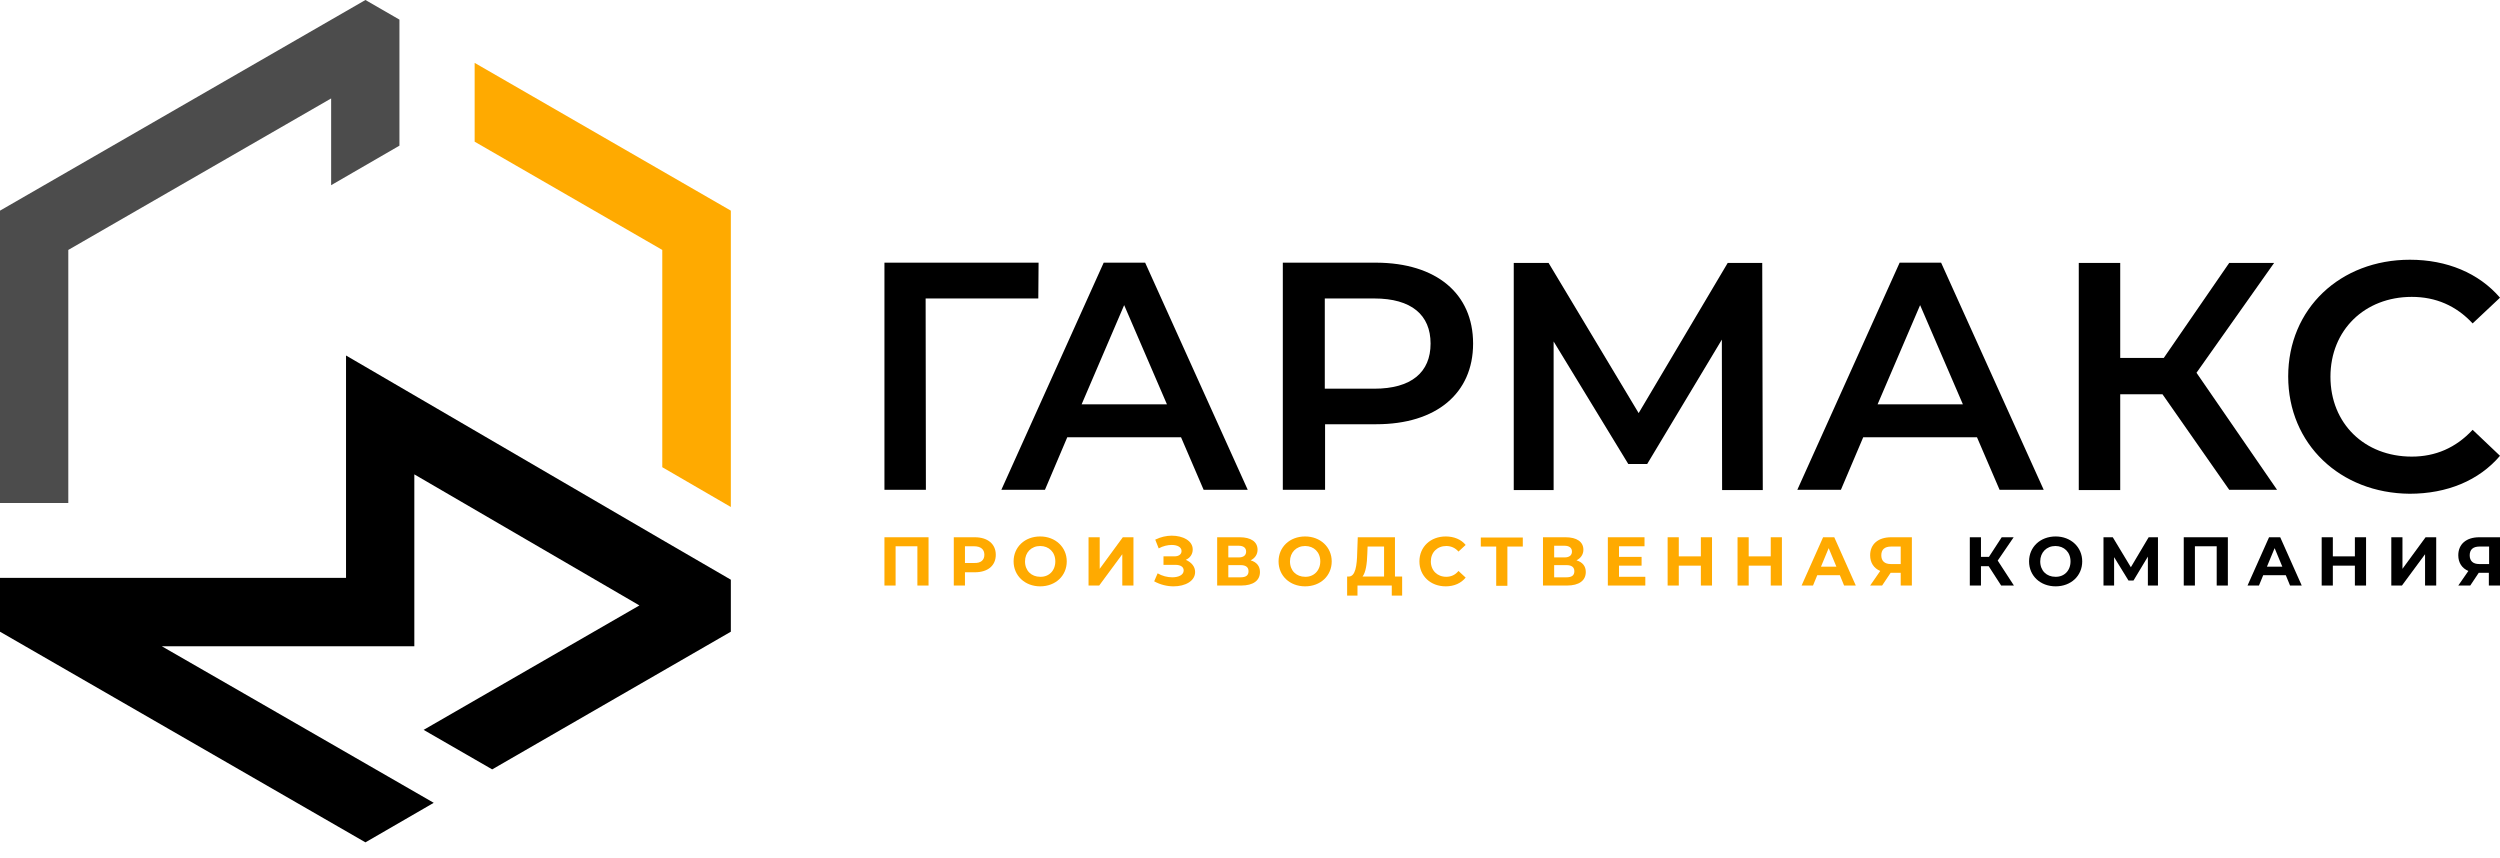<svg width="134" height="46" viewBox="0 0 134 46" fill="none" xmlns="http://www.w3.org/2000/svg">
<path d="M55.653 15.998H49.614L49.628 26.252H47.406V14.079H55.668L55.653 15.998Z" fill="black"/>
<path d="M63.303 23.436H57.206L56.01 26.252H53.673L59.158 14.079H61.38L66.878 26.252H64.514L63.303 23.436ZM62.548 21.672L60.255 16.354L57.975 21.672H62.548Z" fill="black"/>
<path d="M78.958 18.416C78.958 21.089 76.978 22.739 73.773 22.739H71.024V26.252H68.759V14.079H73.773C76.978 14.093 78.958 15.728 78.958 18.416ZM76.679 18.416C76.679 16.88 75.653 15.998 73.659 15.998H71.009V20.834H73.659C75.653 20.834 76.679 19.952 76.679 18.416Z" fill="black"/>
<path d="M92.305 26.266L92.291 18.203L88.288 24.872H87.277L83.274 18.302V26.266H81.137V14.093H83.004L87.832 22.142L92.605 14.093H94.456L94.485 26.266H92.305Z" fill="black"/>
<path d="M105.966 23.436H99.869L98.673 26.252H96.337L101.821 14.079H104.043L109.542 26.252H107.177L105.966 23.436ZM105.211 21.672L102.918 16.354L100.639 21.672H105.211Z" fill="black"/>
<path d="M115.909 21.132H113.644V26.266H111.422V14.093H113.644V19.184H115.98L119.485 14.093H121.892L117.732 19.98L122.049 26.252H119.485L115.909 21.132Z" fill="black"/>
<path d="M122.647 20.179C122.647 16.539 125.439 13.922 129.171 13.922C131.151 13.922 132.86 14.633 134 15.956L132.533 17.335C131.65 16.383 130.553 15.913 129.271 15.913C126.749 15.913 124.912 17.691 124.912 20.194C124.912 22.696 126.735 24.474 129.271 24.474C130.538 24.474 131.635 24.005 132.533 23.038L134 24.431C132.875 25.754 131.165 26.465 129.157 26.465C125.439 26.436 122.647 23.806 122.647 20.179Z" fill="black"/>
<path d="M21.41 2.105V1.052L19.587 0L0 11.291V26.962H3.661V13.396L17.749 5.276V9.926L21.41 7.807V2.105Z" fill="#4C4C4C"/>
<path d="M39.173 11.291L25.441 3.37V7.594L35.498 13.396V25.042L39.173 27.175V11.291Z" fill="#FFAA00"/>
<path d="M35.498 28.939L18.547 19.055V30.972H3.661H1.823H0V33.859L19.587 45.15L23.248 43.031L13.447 37.386L8.675 34.641H22.208V25.426L34.273 32.451L22.706 39.121L26.381 41.239L39.173 33.859V31.072L35.498 28.939Z" fill="black"/>
<path d="M49.77 28.797V31.385H49.172V29.28H48.004V31.385H47.406V28.797H49.77Z" fill="#FFAA00"/>
<path d="M53.374 29.735C53.374 30.319 52.947 30.674 52.249 30.674H51.722V31.385H51.123V28.797H52.249C52.933 28.797 53.374 29.152 53.374 29.735ZM52.762 29.735C52.762 29.451 52.577 29.28 52.206 29.28H51.722V30.176H52.206C52.577 30.191 52.762 30.02 52.762 29.735Z" fill="#FFAA00"/>
<path d="M54.329 30.091C54.329 29.323 54.927 28.754 55.753 28.754C56.565 28.754 57.178 29.323 57.178 30.091C57.178 30.859 56.579 31.428 55.753 31.428C54.941 31.428 54.329 30.859 54.329 30.091ZM56.565 30.091C56.565 29.593 56.223 29.266 55.753 29.266C55.283 29.266 54.941 29.608 54.941 30.091C54.941 30.589 55.283 30.916 55.753 30.916C56.223 30.93 56.565 30.589 56.565 30.091Z" fill="#FFAA00"/>
<path d="M58.346 28.797H58.944V30.489L60.183 28.797H60.753V31.385H60.155V29.707L58.916 31.385H58.346V28.797Z" fill="#FFAA00"/>
<path d="M64.058 30.66C64.058 31.143 63.531 31.428 62.904 31.428C62.562 31.428 62.192 31.342 61.864 31.158L62.049 30.731C62.291 30.873 62.576 30.944 62.833 30.944C63.175 30.944 63.445 30.816 63.445 30.575C63.445 30.375 63.26 30.276 63.004 30.276H62.363V29.821H62.947C63.189 29.821 63.331 29.707 63.331 29.536C63.331 29.323 63.103 29.209 62.804 29.209C62.591 29.209 62.334 29.266 62.106 29.394L61.921 28.925C62.206 28.783 62.519 28.712 62.804 28.712C63.403 28.712 63.93 28.982 63.93 29.451C63.93 29.707 63.787 29.906 63.559 30.006C63.873 30.148 64.058 30.375 64.058 30.66Z" fill="#FFAA00"/>
<path d="M67.534 30.66C67.534 31.115 67.177 31.385 66.522 31.385H65.24V28.797H66.451C67.049 28.797 67.405 29.039 67.405 29.465C67.405 29.721 67.263 29.92 67.035 30.034C67.363 30.134 67.534 30.347 67.534 30.66ZM65.838 29.878H66.394C66.65 29.878 66.793 29.764 66.793 29.565C66.793 29.366 66.65 29.252 66.394 29.252H65.838V29.878ZM66.921 30.617C66.921 30.404 66.779 30.29 66.494 30.29H65.838V30.944H66.494C66.779 30.944 66.921 30.845 66.921 30.617Z" fill="#FFAA00"/>
<path d="M68.531 30.091C68.531 29.323 69.129 28.754 69.955 28.754C70.767 28.754 71.38 29.323 71.38 30.091C71.38 30.859 70.781 31.428 69.955 31.428C69.129 31.428 68.531 30.859 68.531 30.091ZM70.767 30.091C70.767 29.593 70.425 29.266 69.955 29.266C69.485 29.266 69.143 29.608 69.143 30.091C69.143 30.589 69.485 30.916 69.955 30.916C70.411 30.93 70.767 30.589 70.767 30.091Z" fill="#FFAA00"/>
<path d="M75.155 30.902V31.925H74.599V31.385H72.761V31.925H72.206V30.902H72.306C72.647 30.887 72.733 30.333 72.747 29.608L72.776 28.797H74.77V30.902H75.155ZM73.032 30.902H74.186V29.295H73.303L73.288 29.679C73.274 30.219 73.203 30.688 73.032 30.902Z" fill="#FFAA00"/>
<path d="M76.081 30.091C76.081 29.309 76.679 28.754 77.491 28.754C77.932 28.754 78.317 28.911 78.559 29.209L78.174 29.565C78.004 29.366 77.776 29.266 77.519 29.266C77.035 29.266 76.693 29.608 76.693 30.091C76.693 30.575 77.035 30.916 77.519 30.916C77.776 30.916 78.004 30.816 78.174 30.603L78.559 30.959C78.317 31.257 77.947 31.428 77.491 31.428C76.679 31.428 76.081 30.873 76.081 30.091Z" fill="#FFAA00"/>
<path d="M81.622 29.295H80.796V31.399H80.197V29.295H79.371V28.811H81.622V29.295Z" fill="#FFAA00"/>
<path d="M84.998 30.66C84.998 31.115 84.642 31.385 83.986 31.385H82.704V28.797H83.915C84.513 28.797 84.87 29.039 84.87 29.465C84.87 29.721 84.727 29.92 84.499 30.034C84.827 30.134 84.998 30.347 84.998 30.66ZM83.303 29.878H83.858C84.115 29.878 84.257 29.764 84.257 29.565C84.257 29.366 84.115 29.252 83.858 29.252H83.303V29.878ZM84.385 30.617C84.385 30.404 84.243 30.29 83.958 30.29H83.303V30.944H83.958C84.243 30.944 84.385 30.845 84.385 30.617Z" fill="#FFAA00"/>
<path d="M88.189 30.902V31.385H86.18V28.797H88.146V29.28H86.778V29.849H87.989V30.319H86.778V30.916H88.189V30.902Z" fill="#FFAA00"/>
<path d="M91.764 28.797V31.385H91.166V30.319H89.983V31.385H89.385V28.797H89.983V29.821H91.166V28.797H91.764Z" fill="#FFAA00"/>
<path d="M95.51 28.797V31.385H94.912V30.319H93.73V31.385H93.132V28.797H93.73V29.821H94.912V28.797H95.51Z" fill="#FFAA00"/>
<path d="M98.616 30.831H97.405L97.177 31.385H96.565L97.718 28.797H98.317L99.471 31.385H98.844L98.616 30.831ZM98.431 30.375L98.017 29.38L97.604 30.375H98.431Z" fill="#FFAA00"/>
<path d="M102.476 28.797V31.385H101.878V30.703H101.337L100.881 31.385H100.24L100.781 30.603C100.439 30.461 100.24 30.162 100.24 29.764C100.24 29.167 100.667 28.797 101.365 28.797H102.476ZM100.838 29.764C100.838 30.063 101.009 30.233 101.351 30.233H101.878V29.295H101.365C101.023 29.295 100.838 29.451 100.838 29.764Z" fill="#FFAA00"/>
<path d="M106.593 30.347H106.18V31.385H105.582V28.797H106.18V29.849H106.607L107.291 28.797H107.932L107.077 30.048L107.946 31.385H107.262L106.593 30.347Z" fill="black"/>
<path d="M108.758 30.091C108.758 29.323 109.356 28.754 110.183 28.754C110.995 28.754 111.607 29.323 111.607 30.091C111.607 30.859 111.009 31.428 110.183 31.428C109.356 31.428 108.758 30.859 108.758 30.091ZM110.98 30.091C110.98 29.593 110.638 29.266 110.168 29.266C109.698 29.266 109.356 29.608 109.356 30.091C109.356 30.589 109.698 30.916 110.168 30.916C110.638 30.93 110.98 30.589 110.98 30.091Z" fill="black"/>
<path d="M115.126 31.385V29.835L114.356 31.115H114.086L113.316 29.863V31.385H112.747V28.797H113.245L114.214 30.404L115.168 28.797H115.667V31.385H115.126Z" fill="black"/>
<path d="M119.413 28.797V31.385H118.815V29.28H117.647V31.385H117.049V28.797H119.413Z" fill="black"/>
<path d="M122.519 30.831H121.308L121.08 31.385H120.467L121.621 28.797H122.22L123.373 31.385H122.747L122.519 30.831ZM122.333 30.375L121.92 29.38L121.507 30.375H122.333Z" fill="black"/>
<path d="M126.821 28.797V31.385H126.222V30.319H125.04V31.385H124.442V28.797H125.04V29.821H126.222V28.797H126.821Z" fill="black"/>
<path d="M128.174 28.797H128.772V30.489L130.011 28.797H130.581V31.385H129.983V29.707L128.744 31.385H128.174V28.797Z" fill="black"/>
<path d="M134 28.797V31.385H133.402V30.703H132.86L132.405 31.385H131.764L132.305 30.603C131.963 30.461 131.764 30.162 131.764 29.764C131.764 29.167 132.191 28.797 132.889 28.797H134ZM132.376 29.764C132.376 30.063 132.547 30.233 132.889 30.233H133.416V29.295H132.903C132.561 29.295 132.376 29.451 132.376 29.764Z" fill="black"/>
</svg>
